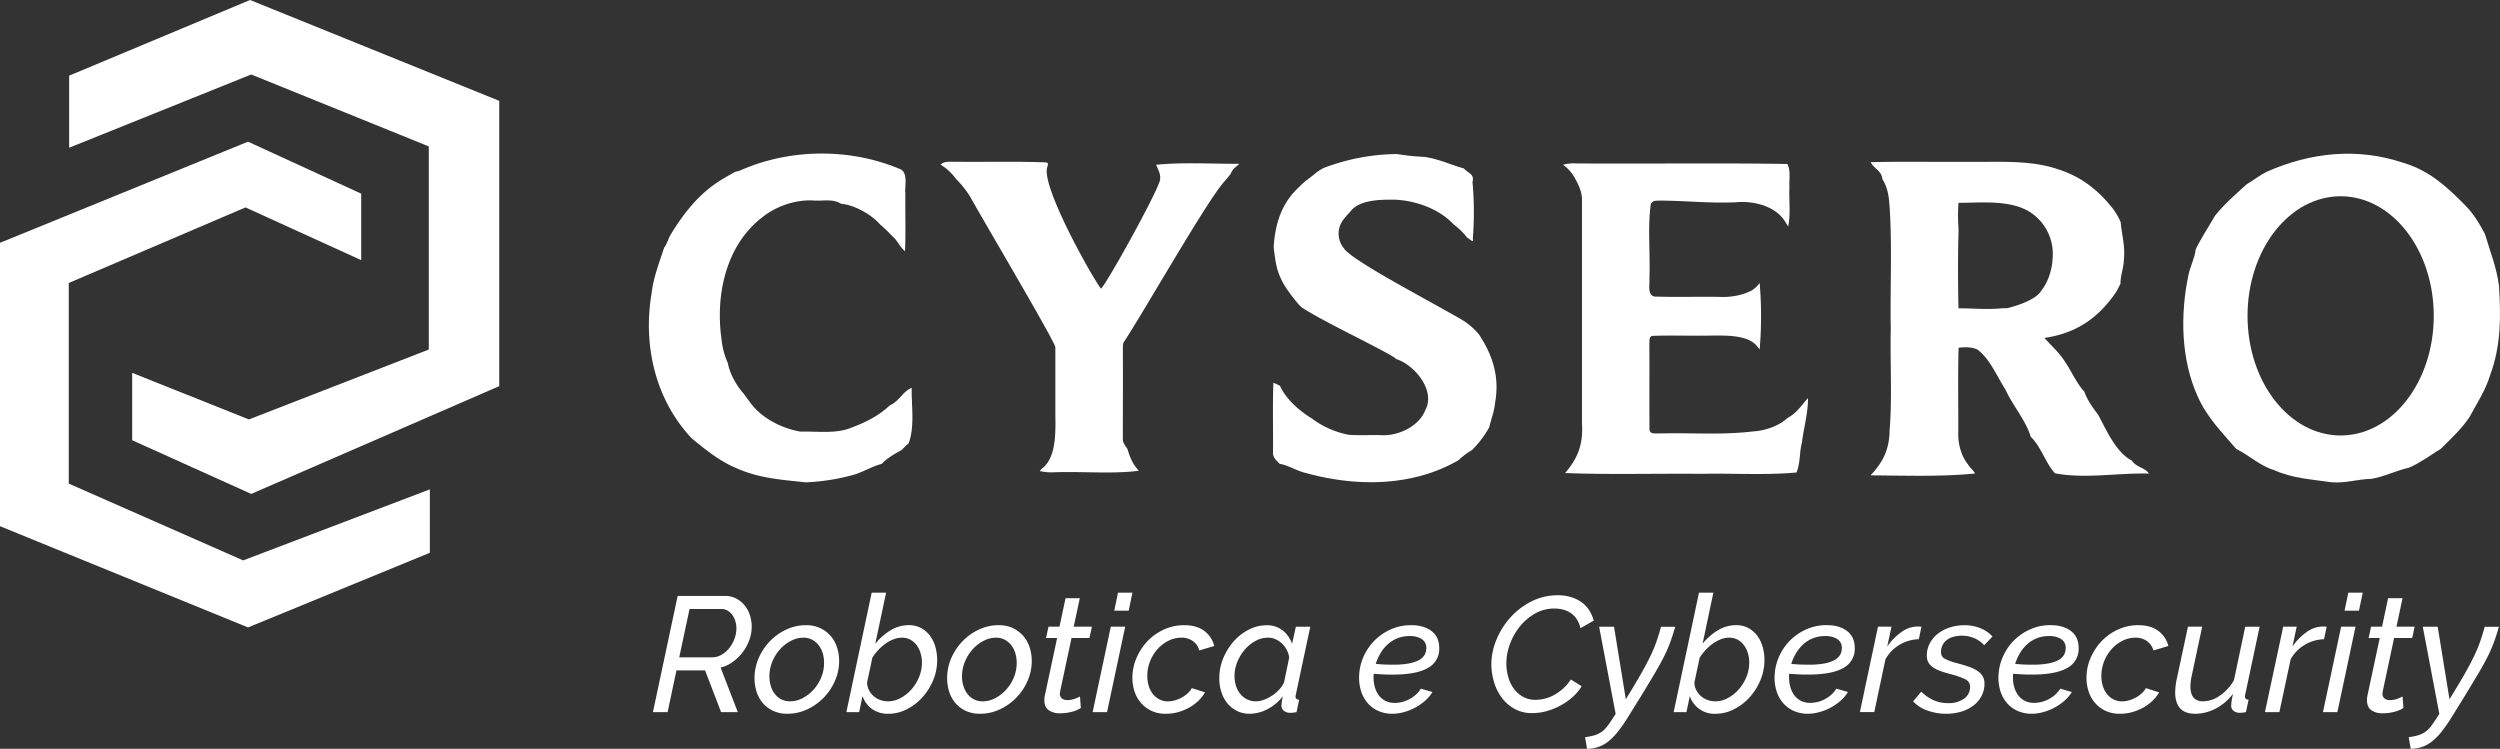 <svg xmlns="http://www.w3.org/2000/svg" viewBox="0 0 1481.77 443.81"><rect x="0" y="0" width="1481.77" height="443.81" fill="#333333" stroke="none"/><defs><style>.cls-1{fill:#fff;}</style></defs><g id="Livello_2" data-name="Livello 2"><g id="Livello_1-2" data-name="Livello 1"><path class="cls-1" d="M532.62,99.91c6.14,1.63,3.4,10.33,4,15-.15,11.33.3,22.72-.21,34-3.14-2.58-4.48-6.49-7.68-9.07a87.26,87.26,0,0,0-7.14-6.86c-5-5.79-15.3-11.61-23-12.18-5.07-3.09-10.22-1.61-16-1.94-10.29-.76-21.72,3-29.89,9.24-22.41,16.62-28.74,46.44-25.07,72.8a45.7,45.7,0,0,0,3.74,14.25c1.14,6.14,5,13.24,9.17,17.85,1.24,1.71,2.47,3.42,3.75,5.09,6.73,9.61,18.9,15.82,30.28,17.75,9-.26,18.93,1.14,27.63-1.47,8.83-3.11,17.48-7.07,24.46-13.44l1.08-.85c5.08-2.19,7.67-8.45,12.64-10.19-.23,10.64,1.91,22.85-1.84,32.94a43.58,43.58,0,0,0-4.07,3.85c-4.12,2.3-8.62,4.78-11.85,8.26-6,1.52-11.2,5-17.21,6.62a125,125,0,0,1-27.84,4.32c-14.47-1.55-28.06-2.41-41.51-8.59-9-3.73-17.17-10.15-24.65-16.31l-1.58-1.34c-21.57-23-28.86-55.34-23.59-85.93,1.07-9.55,4.52-17.89,7.38-26.89,1.88-2.42,2.39-5.31,4-7.93,14.49-24,27.19-30.73,34.22-34.86,1.26-.67,2.51-1.38,3.74-2.1q1.32-.3,2.61-.66c29.37-13.18,64.71-13.66,94.45-1.4Z"/><path class="cls-1" d="M828.21,91.33a130.89,130.89,0,0,0,15.41,1.61c8.6,1,16,4.68,24,6.9,2.72,3.06,6.35,3.12,5.15,8.09a199,199,0,0,1,.17,33.65c.82,3-2.22-.33-3.28-.65a42.74,42.74,0,0,0-8.09-7.92c-8.62-9.34-22.87-14.28-35.36-14.68-7.93,0-20.18,0-25.59,6.74-1.41,1.57-2.88,3.11-4.14,4.79a13.56,13.56,0,0,0-.1,17.08c3.78,6.84,47.66,29.64,69.32,42.12a41,41,0,0,1,10.78,9c8.36,12.51,12.42,25.55,9.66,40.65-.42,5-2.31,9.54-3.4,14.41a58.89,58.89,0,0,1-10.26,13.63,42.48,42.48,0,0,0-8,6c-27.2,15.81-60.75,15.84-90.34,7.63-5.49-1.21-10.2-4.53-15.69-5.48-2-2.22-4.16-3.64-3.92-7,.12-13.66-.28-27.38.21-41a25.89,25.89,0,0,1,3.9,1.79c3.59,7.92,11.44,14.76,18.77,19.26a53.3,53.3,0,0,0,22.15,9.79c6.3.42,12.65,0,19,.18,9.94.66,22.42-5.09,26.23-14.79,6.31-11.7-6.41-26.86-17.2-30.31-3.29-3.47-44.1-22.44-56.24-30.78-1.56-1.07-10.22-11.93-12.09-16.84-2.94-5.87-3.49-12-4.32-18.43V146c.93-13.74,4.83-26,15.33-35.4,3.08-3.42,7-5.62,10.37-8.72,1.21-.76,2.42-1.51,3.65-2.23a125.17,125.17,0,0,1,43.88-8.35Z"/><path class="cls-1" d="M566.6,95.88c17.84.23,35.85-.32,53.65.39,1.61.79.7,1.35.5,2.72-4,10.92,26.32,65,31.84,72.14,4.16-4.38,32.51-55.55,34.94-64.25.64-3.56-1-6.08-2.29-9.23,16.14-1.56,33-.5,49.33-.56-2,1.88-4.13,3.09-5.05,5.83-1.24,1.7-2.61,3.27-4,4.87-10,11.08-47,76-58.92,94.22-1.25,1.46-1,3.09-1.08,4.89.1,17.66,0,35.39,0,53-.11,2.05.8,3.4,1.93,5l.83,1.27c1.25,4.47,3,8.67,6.13,12.16l.56.73c-16.39,2-33.84.23-50.45.88a31.11,31.11,0,0,1-8.28-.76l1.2-1.31c9.33-7,8.07-23.74,8.08-34,0-12.67,0-25.37,0-38,.22-2.75-43.29-76.14-50.19-88.77A57,57,0,0,0,566.57,106a30.34,30.34,0,0,0-9.13-8.42c2.78-2.44,5.75-1.5,9.16-1.68Z"/><path class="cls-1" d="M934.6,96.87c41.25.29,83.63-.34,124.72.32,2.22,3.81,1,9.44,1.28,13.73-.36,7.69.82,15.79-.72,23.34-.71-1.12-1.41-2.25-2.12-3.36-5.89-9.09-18.94-12-29.16-11-15.19.7-29.94-1-45-1-2.23.11-3.78-.23-5.13,1.88-2,13.65-.24,30-.86,44.15.36,3.33-1.46,10,3.12,10.85,12.59.4,25.29,0,37.9.17,6.43.38,13.58-.68,19.33-3.64a16,16,0,0,0,5-4.6,233.86,233.86,0,0,1,0,39.43c-.64-.86-1.3-1.69-2-2.51-6.6-7.16-22.46-5.55-31.34-5.7-10,.12-20-.22-29.91.13-2.55.19-1.94,3-2.12,4.85.11,16.66-.06,33.37.07,50-.28,4.14,4.36,2.72,7,3,18-.48,36.18,1,54-1.17,7.31-.41,15.33-3,20.82-8,5.41-2.86,8.23-7.39,12.13-11.82.1,8.77-2.52,17.59-3.57,26.3-1.63,6-.82,12-3.25,17.83-18.57,1.7-37.48.37-56.14.79-27-.26-54.06.56-81-.47,7.81-9,10.78-17.47,10-29.53,0-44.09,0-88.89,0-133-.1-3.9-1.77-7.87-3.65-11.23a24.34,24.34,0,0,0-7.61-9,29.75,29.75,0,0,1,8.25-.78Z"/><path class="cls-1" d="M1263.55,273c-9.48-5-15-18-19.92-27.11-3.16-4.18-6.5-8.76-8.22-13.75-4.67-5-7.53-12-11.39-17.61-3.39-5.47-8.08-9.5-12.28-14.25,18.9-2.72,32.19-11.87,42.73-27.55.75-1.53,1.56-3,2.36-4.52-.08-4.9,1.93-9.38,2-14.29.88-7.76-1.2-14.72-1.89-22.27a40.34,40.34,0,0,0-4.36-7.64c-8.83-11.35-19.33-19.58-33.24-23.83-16.44-5.57-35.6-4-52.7-4.25-19.24.15-38.62-.29-57.84.2,1.53,3.57,6.29,4.85,6.9,9.84l.29.72c3.1,5,3.58,10.31,4,16,1.57,23.76.24,48.32.68,72.23-.44,19.94.9,40.42-.68,60.23-.15,11-3.81,18.74-11.3,26.59,20.6.13,41.39.92,61.91-1.08-.93-2-3.06-3.43-4.17-5.45-3.67-4.48-5.39-10.57-5.75-16.27.12-17.57-.29-35.28.2-52.83,3.75-.44,8-.56,11.39,1.23,7.29,5.62,11.45,15.92,16.39,23.58,4.29,9.45,12.08,18.25,15,28,6.16,5.81,8.71,15.59,14.38,21.6,17.49,3.43,37.1-.31,55.66.17C1271.6,277.28,1265.93,276.85,1263.55,273Zm-53.68-100.65c-4,6.67-20.21,10.32-20.21,10.32l-2.48,0c-8.71,1-18.24,0-26.37.1-.33-15.47-.41-31.09.06-46.56a109.83,109.83,0,0,1-.06-16c12.88,0,28.55-1.73,40.34,4.3a29.45,29.45,0,0,1,15.46,28.51c-.24,6-2.33,13.71-6.53,19C1210,172.06,1210,172.21,1209.87,172.34Z"/><path class="cls-1" d="M1481.15,169.29c-1.41-10.9-5.25-20.28-8.33-30.62-3.16-6.09-6.57-11.74-11.39-16.69-10.82-11-21.41-20.85-36.64-25.36-27.25-9.31-55.3-6.34-81.33,5.21-4.18,2.09-7.8,5-11.79,7.35-6.62,6-13.31,11.72-18.88,18.78-3.77,6.63-8,12.84-11.35,19.77-.64,5.58-3.34,10.11-4.38,15.56-4.85,23.23-4.41,49.69,5.51,71.64,5.5,12.47,14.32,21.17,22.86,31.16,7.77,3.85,13.9,9.93,22.47,12.56,11,4.91,22,5.41,33.7,7.16,8.37.8,15.69-1.85,24-2,7.62-1.27,14.87-5,22.35-6.65,6.78-3,12.57-7.33,18.8-11.22,6.06-6,12.2-11.65,17-18.83,4.43-8.26,9.53-15.89,12.25-25C1482.4,204.9,1482.33,187.38,1481.15,169.29Zm-93.83,88.82c-30.48,0-55.19-31.74-55.19-70.89s24.71-70.9,55.19-70.9,55.19,31.74,55.19,70.9S1417.8,258.11,1387.32,258.11Z"/><polygon class="cls-1" points="40.99 44.84 40.99 87.56 148.89 44.15 254.15 86.78 254.15 207.17 147.53 248.6 78.34 221 78.34 260.93 148.89 292.75 295.91 228.87 295.91 59.77 148.21 0 40.99 44.84"/><polygon class="cls-1" points="214.09 114.79 214.09 154.19 145.49 122.94 40.76 167.72 40.76 286.64 144.13 332.15 254.77 290.04 254.77 327.64 147 371.88 0 311.88 0 143.91 147 83.97 214.09 114.79"/><path class="cls-1" d="M387,422.08l14.65-68.87h28.13a13.82,13.82,0,0,1,6.59,1.55,16.06,16.06,0,0,1,5,4.08,18.08,18.08,0,0,1,3.11,5.82,22,22,0,0,1,1.06,6.79,22.88,22.88,0,0,1-1.45,8,27.5,27.5,0,0,1-9.75,12.85,20.83,20.83,0,0,1-7.23,3.4l10.19,26.38h-9.9l-9.5-24.73H400.94l-5.24,24.73Zm35.12-32.49a10.82,10.82,0,0,0,5.52-1.51,16,16,0,0,0,4.56-3.92,20.34,20.34,0,0,0,3.11-5.48,17.61,17.61,0,0,0,1.16-6.26,14.23,14.23,0,0,0-.68-4.41,12.09,12.09,0,0,0-1.84-3.64,9.28,9.28,0,0,0-2.76-2.48,7,7,0,0,0-3.55-.92H408.7l-6.11,28.62Z"/><path class="cls-1" d="M466.61,423.05a19.37,19.37,0,0,1-8.29-1.69,18.25,18.25,0,0,1-6.12-4.56,19.49,19.49,0,0,1-3.73-6.7,26,26,0,0,1-1.26-8.19,29.45,29.45,0,0,1,2.42-11.74,33.66,33.66,0,0,1,6.6-10,32.26,32.26,0,0,1,9.75-7,27.31,27.31,0,0,1,11.78-2.62,19.45,19.45,0,0,1,8.3,1.69,18.79,18.79,0,0,1,6.16,4.56,19.54,19.54,0,0,1,3.83,6.74,25.74,25.74,0,0,1,1.31,8.25,29.06,29.06,0,0,1-2.43,11.64,33.07,33.07,0,0,1-16.44,17A27.56,27.56,0,0,1,466.61,423.05Zm1.65-7.37a15.93,15.93,0,0,0,7.37-1.84,23.16,23.16,0,0,0,6.45-4.95,25,25,0,0,0,4.61-7.23,22.28,22.28,0,0,0,1.74-8.77,19.29,19.29,0,0,0-.87-5.92,14.66,14.66,0,0,0-2.47-4.71,12,12,0,0,0-3.88-3.15,10.92,10.92,0,0,0-5-1.16,16,16,0,0,0-7.32,1.84,22.46,22.46,0,0,0-6.5,5,25.41,25.41,0,0,0-4.61,7.32,22.45,22.45,0,0,0-1.74,8.73,19.34,19.34,0,0,0,.87,5.92,14.5,14.5,0,0,0,2.47,4.7,11.58,11.58,0,0,0,3.83,3.11A11.19,11.19,0,0,0,468.26,415.68Z"/><path class="cls-1" d="M526.65,423.05a16,16,0,0,1-9.89-2.91,15.85,15.85,0,0,1-5.53-7.56l-2,9.5h-7.57l15-70.81h8.54l-6.41,30.27a35.32,35.32,0,0,1,9.12-8,20.54,20.54,0,0,1,10.67-3,15.28,15.28,0,0,1,7.33,1.69,16,16,0,0,1,5.28,4.56,20.26,20.26,0,0,1,3.2,6.6,28.33,28.33,0,0,1,1.07,7.81A30.58,30.58,0,0,1,553,403.41a35.43,35.43,0,0,1-6.5,10.14,31.45,31.45,0,0,1-9.22,6.93A23.6,23.6,0,0,1,526.65,423.05Zm-.29-7.37a15.63,15.63,0,0,0,7.42-1.94,22.87,22.87,0,0,0,6.45-5.14,25.74,25.74,0,0,0,4.51-7.32,22.15,22.15,0,0,0,1.7-8.49,19.8,19.8,0,0,0-.78-5.58,14.73,14.73,0,0,0-2.33-4.75,11.63,11.63,0,0,0-3.73-3.3,10.27,10.27,0,0,0-5.09-1.21,13.55,13.55,0,0,0-5,1,21.34,21.34,0,0,0-4.7,2.57,28.27,28.27,0,0,0-4.22,3.73,32,32,0,0,0-3.54,4.56l-3.11,14.65a10.08,10.08,0,0,0,1,4.36,11.57,11.57,0,0,0,2.67,3.59,12.27,12.27,0,0,0,4,2.43A13.35,13.35,0,0,0,526.36,415.68Z"/><path class="cls-1" d="M580.78,423.05a19.45,19.45,0,0,1-8.3-1.69,18.31,18.31,0,0,1-6.11-4.56,19.33,19.33,0,0,1-3.73-6.7,26,26,0,0,1-1.26-8.19,29.28,29.28,0,0,1,2.42-11.74,33.66,33.66,0,0,1,6.6-10,32.26,32.26,0,0,1,9.75-7,27.28,27.28,0,0,1,11.78-2.62,19.45,19.45,0,0,1,8.3,1.69,18.64,18.64,0,0,1,6.15,4.56,19.56,19.56,0,0,1,3.84,6.74,25.74,25.74,0,0,1,1.31,8.25,29.06,29.06,0,0,1-2.43,11.64,33.07,33.07,0,0,1-16.44,17A27.56,27.56,0,0,1,580.78,423.05Zm1.65-7.37a16,16,0,0,0,7.37-1.84,23.16,23.16,0,0,0,6.45-4.95,25.16,25.16,0,0,0,4.61-7.23,22.28,22.28,0,0,0,1.74-8.77,19.29,19.29,0,0,0-.87-5.92,14.66,14.66,0,0,0-2.47-4.71,12.08,12.08,0,0,0-3.88-3.15,10.92,10.92,0,0,0-5-1.16,16,16,0,0,0-7.32,1.84,22.32,22.32,0,0,0-6.5,5,25.2,25.2,0,0,0-4.61,7.32,22.46,22.46,0,0,0-1.75,8.73,19,19,0,0,0,.88,5.92,14.31,14.31,0,0,0,2.47,4.7,11.48,11.48,0,0,0,3.83,3.11A11.19,11.19,0,0,0,582.43,415.68Z"/><path class="cls-1" d="M628.11,422.76a10.92,10.92,0,0,1-6.54-1.84Q619,419.08,619,415a13.93,13.93,0,0,1,.3-2.81l7.27-34.05H620l1.46-6.69h6.5l3.59-16.88H640l-3.59,16.88h10.77l-1.45,6.69H635.1l-6.7,31.43a8,8,0,0,0-.19,1.46,3.41,3.41,0,0,0,1.26,3,5.08,5.08,0,0,0,3.1.92,12.51,12.51,0,0,0,4.56-.82,25.13,25.13,0,0,0,3-1.31l.49,6.79a16.84,16.84,0,0,1-5.19,2.23A26.82,26.82,0,0,1,628.11,422.76Z"/><path class="cls-1" d="M658.38,371.45h8.53l-10.76,50.63h-8.54Zm4.26-20.18h8.54L669,361.94h-8.54Z"/><path class="cls-1" d="M690.87,423.05a19.4,19.4,0,0,1-8.29-1.69,18.81,18.81,0,0,1-6.21-4.61,19.67,19.67,0,0,1-3.88-6.79,25.74,25.74,0,0,1-1.31-8.25A29.28,29.28,0,0,1,673.61,390a33.3,33.3,0,0,1,6.54-10,31.42,31.42,0,0,1,9.75-6.88,28.5,28.5,0,0,1,12-2.57q7.27,0,11.79,3.34a15.77,15.77,0,0,1,6,9l-8.83,2.62a10.06,10.06,0,0,0-3.88-5.57,11.42,11.42,0,0,0-6.79-2,16.93,16.93,0,0,0-7.52,1.79,22,22,0,0,0-6.44,4.85,23.75,23.75,0,0,0-4.52,7.23,23.21,23.21,0,0,0-1.69,8.83,19.74,19.74,0,0,0,.87,6,14.46,14.46,0,0,0,2.47,4.75,11.88,11.88,0,0,0,3.88,3.16,10.92,10.92,0,0,0,5,1.16,15.21,15.21,0,0,0,4.22-.63,18.59,18.59,0,0,0,4.07-1.7,19.1,19.1,0,0,0,3.45-2.47,11.29,11.29,0,0,0,2.42-3.06l7.86,2.53a23.62,23.62,0,0,1-4.12,5.14,26.42,26.42,0,0,1-5.53,4,31.12,31.12,0,0,1-6.55,2.62A26.57,26.57,0,0,1,690.87,423.05Z"/><path class="cls-1" d="M740.73,423.05a16.62,16.62,0,0,1-7.62-1.69,17.52,17.52,0,0,1-5.67-4.56,20.15,20.15,0,0,1-3.54-6.7,26.6,26.6,0,0,1-1.21-8.1A30.77,30.77,0,0,1,725,390.22a35.85,35.85,0,0,1,6.16-10,30,30,0,0,1,8.93-7,22.85,22.85,0,0,1,10.62-2.62,14.7,14.7,0,0,1,9.65,3.15,17.5,17.5,0,0,1,5.48,7.81l2.23-10.09h8.54l-8.54,40.16c-.06.26-.11.48-.14.68a2.78,2.78,0,0,0-.05.58c0,1.16.71,1.78,2.13,1.84l-1.55,7.37c-.71.13-1.34.23-1.89.29a11.93,11.93,0,0,1-1.51.1,6.14,6.14,0,0,1-4.12-1.21,4,4,0,0,1-1.41-3.15,31.09,31.09,0,0,1,.88-5.53,27.06,27.06,0,0,1-9.12,7.71A22.87,22.87,0,0,1,740.73,423.05Zm3.68-7.37a14,14,0,0,0,4.61-.87,22.24,22.24,0,0,0,4.85-2.43,23,23,0,0,0,4.32-3.64,14.93,14.93,0,0,0,2.91-4.41l3-14.55a13.12,13.12,0,0,0-1.45-4.61,14.82,14.82,0,0,0-2.86-3.78,13.2,13.2,0,0,0-3.79-2.52,10.64,10.64,0,0,0-4.31-.92,15.56,15.56,0,0,0-7.67,2,22.79,22.79,0,0,0-6.35,5.23,25.66,25.66,0,0,0-4.36,7.33,22.05,22.05,0,0,0-1.6,8.15,19.37,19.37,0,0,0,.87,5.86,14,14,0,0,0,2.57,4.81,12.57,12.57,0,0,0,4,3.2A11.66,11.66,0,0,0,744.41,415.68Z"/><path class="cls-1" d="M825.41,423.05A20.44,20.44,0,0,1,817,421.4a17.92,17.92,0,0,1-6.26-4.56,19.58,19.58,0,0,1-3.88-6.79,25.94,25.94,0,0,1-1.31-8.34A30.42,30.42,0,0,1,807.85,390a31.56,31.56,0,0,1,6.5-10,31.88,31.88,0,0,1,9.8-6.88,28.91,28.91,0,0,1,12.22-2.57q7.47,0,12.07,3.44t4.61,10.23a12.71,12.71,0,0,1-6.74,11.69q-6.75,3.93-20.9,3.93c-1.56,0-3.29,0-5.19-.1s-3.9-.19-6-.39a7.7,7.7,0,0,0-.1,1.17v1.07a20.63,20.63,0,0,0,.78,5.72,14.69,14.69,0,0,0,2.33,4.8,11.06,11.06,0,0,0,3.93,3.3,12.07,12.07,0,0,0,5.57,1.21,18.29,18.29,0,0,0,8.73-2.28,17.34,17.34,0,0,0,6.7-6.16l6.88,2a23.17,23.17,0,0,1-4.36,5.14,31.32,31.32,0,0,1-5.72,4,30.64,30.64,0,0,1-6.55,2.67A25.71,25.71,0,0,1,825.41,423.05ZM835.59,377a18.93,18.93,0,0,0-13.34,5.14,22.7,22.7,0,0,0-4.17,5.28,30.28,30.28,0,0,0-2.66,6.07c1.94.19,3.76.32,5.48.39s3.31.09,4.8.09a50.05,50.05,0,0,0,9.26-.72,20.61,20.61,0,0,0,6.06-2,8.41,8.41,0,0,0,3.35-3.11,7.77,7.77,0,0,0,1-3.92,6,6,0,0,0-2.67-5.44A12.91,12.91,0,0,0,835.59,377Z"/><path class="cls-1" d="M908,422.66a20.87,20.87,0,0,1-10.23-2.47,23.4,23.4,0,0,1-7.57-6.55,29.68,29.68,0,0,1-4.65-9.31,36.52,36.52,0,0,1-1.61-10.76,38,38,0,0,1,3-14.36,45.08,45.08,0,0,1,8.2-13.14,42.27,42.27,0,0,1,12.46-9.56,34.19,34.19,0,0,1,15.77-3.69,26.31,26.31,0,0,1,7.9,1.12,21.42,21.42,0,0,1,6.26,3.1,17.25,17.25,0,0,1,4.46,4.76,21.64,21.64,0,0,1,2.62,6.06l-7.86,4.46a16,16,0,0,0-2.33-5.53,13.31,13.31,0,0,0-3.63-3.59,14.44,14.44,0,0,0-4.56-1.94,21.84,21.84,0,0,0-4.9-.58,22.82,22.82,0,0,0-11.54,3,31.5,31.5,0,0,0-9,7.71,36.23,36.23,0,0,0-5.87,10.43,32.69,32.69,0,0,0-2.09,11.25,29.39,29.39,0,0,0,1.17,8.34,21.19,21.19,0,0,0,3.39,6.94,16.86,16.86,0,0,0,5.43,4.7,14.9,14.9,0,0,0,7.28,1.75,23.51,23.51,0,0,0,5.38-.68A22.82,22.82,0,0,0,921,412a30.86,30.86,0,0,0,5.38-3.79,24.8,24.8,0,0,0,4.66-5.48l6.4,4a27.18,27.18,0,0,1-5.82,6.84,38.93,38.93,0,0,1-7.47,5,38.5,38.5,0,0,1-8.2,3.11A32.69,32.69,0,0,1,908,422.66Z"/><path class="cls-1" d="M939.48,436.92a35.58,35.58,0,0,0,5.19-1,16.22,16.22,0,0,0,3.87-1.64,13.52,13.52,0,0,0,3.16-2.67,37.05,37.05,0,0,0,3.1-4.17l2.81-4.27-9.79-51.7h8.82l7,43,3.3-5.43q4.07-6.69,6.88-11.74t4.8-9.31a86.63,86.63,0,0,0,3.35-8.2q1.37-3.93,2.52-8.29h8.44q-1.35,4.65-2.81,8.73a80,80,0,0,1-3.69,8.58q-2.24,4.51-5.48,10t-8,13.29l-7.76,12.52a93.2,93.2,0,0,1-6.21,9,35.8,35.8,0,0,1-5.77,5.87,20,20,0,0,1-5.92,3.25,23,23,0,0,1-6.64,1.11Z"/><path class="cls-1" d="M1017,423.05a15.34,15.34,0,0,1-15.43-10.47l-2,9.5H992l15-70.81h8.53l-6.4,30.27a35.32,35.32,0,0,1,9.12-8,20.54,20.54,0,0,1,10.67-3,15.21,15.21,0,0,1,7.32,1.69,16,16,0,0,1,5.29,4.56,20.26,20.26,0,0,1,3.2,6.6,28.33,28.33,0,0,1,1.07,7.81,30.59,30.59,0,0,1-2.48,12.17,35.22,35.22,0,0,1-6.5,10.14,31.28,31.28,0,0,1-9.21,6.93A23.6,23.6,0,0,1,1017,423.05Zm-.29-7.37a15.66,15.66,0,0,0,7.42-1.94,23,23,0,0,0,6.45-5.14,26,26,0,0,0,4.51-7.32,22.15,22.15,0,0,0,1.7-8.49,19.8,19.8,0,0,0-.78-5.58,14.73,14.73,0,0,0-2.33-4.75,11.73,11.73,0,0,0-3.73-3.3,10.33,10.33,0,0,0-5.09-1.21,13.51,13.51,0,0,0-5,1,21.63,21.63,0,0,0-4.71,2.57,28.71,28.71,0,0,0-4.21,3.73,32,32,0,0,0-3.54,4.56l-3.11,14.65a9.94,9.94,0,0,0,1,4.36,11.57,11.57,0,0,0,2.67,3.59,12.27,12.27,0,0,0,4,2.43A13.27,13.27,0,0,0,1016.69,415.68Z"/><path class="cls-1" d="M1071.69,423.05a20.44,20.44,0,0,1-8.44-1.65,17.92,17.92,0,0,1-6.26-4.56,19.58,19.58,0,0,1-3.88-6.79,25.94,25.94,0,0,1-1.31-8.34,30.42,30.42,0,0,1,2.33-11.73,31.56,31.56,0,0,1,6.5-10,32,32,0,0,1,9.79-6.88,29,29,0,0,1,12.23-2.57q7.47,0,12.07,3.44t4.61,10.23a12.71,12.71,0,0,1-6.74,11.69q-6.75,3.93-20.9,3.93c-1.56,0-3.29,0-5.19-.1s-3.9-.19-6-.39a6.6,6.6,0,0,0-.1,1.17v1.07a20.63,20.63,0,0,0,.78,5.72,14.69,14.69,0,0,0,2.33,4.8,11.06,11.06,0,0,0,3.93,3.3,12.07,12.07,0,0,0,5.57,1.21,18.29,18.29,0,0,0,8.73-2.28,17.34,17.34,0,0,0,6.7-6.16l6.88,2a23.44,23.44,0,0,1-4.36,5.14,31.32,31.32,0,0,1-5.72,4,30.64,30.64,0,0,1-6.55,2.67A25.71,25.71,0,0,1,1071.69,423.05ZM1081.87,377a18.93,18.93,0,0,0-13.34,5.14,22.7,22.7,0,0,0-4.17,5.28,30.9,30.9,0,0,0-2.67,6.07c1.94.19,3.77.32,5.48.39s3.32.09,4.81.09a50.05,50.05,0,0,0,9.26-.72,20.61,20.61,0,0,0,6.06-2,8.47,8.47,0,0,0,3.35-3.11,7.77,7.77,0,0,0,1-3.92,6,6,0,0,0-2.67-5.44A12.91,12.91,0,0,0,1081.87,377Z"/><path class="cls-1" d="M1113.1,371.45h8l-2.53,11.74a34.63,34.63,0,0,1,8.39-8.54,16.27,16.27,0,0,1,9.37-3.3c.58,0,1.06,0,1.45,0a8.11,8.11,0,0,1,1.07.15l-1.55,7.37a23.63,23.63,0,0,0-11.4,3.3,22.6,22.6,0,0,0-8.39,8.63l-6.6,31.23h-8.53Z"/><path class="cls-1" d="M1153.45,423.05a32.28,32.28,0,0,1-11-1.89,21,21,0,0,1-8.54-5.48l4.85-5.72a25,25,0,0,0,7.37,5.09,21.11,21.11,0,0,0,8.54,1.7,15.65,15.65,0,0,0,9.41-2.62,8.25,8.25,0,0,0,3.59-7,4.8,4.8,0,0,0-2.87-4.55,46.51,46.51,0,0,0-8.68-3c-2.39-.65-4.46-1.29-6.21-1.94a18.45,18.45,0,0,1-4.36-2.23,8.79,8.79,0,0,1-2.62-2.86,8,8,0,0,1-.87-3.84,15.5,15.5,0,0,1,1.84-7.61,17.9,17.9,0,0,1,4.9-5.67,22.71,22.71,0,0,1,7.08-3.59,27.9,27.9,0,0,1,8.39-1.26,24.25,24.25,0,0,1,9.7,1.84,19.85,19.85,0,0,1,7,4.85l-4.94,5.14a16,16,0,0,0-6-4.22,19.12,19.12,0,0,0-7.32-1.41,18.19,18.19,0,0,0-4.71.59,11.7,11.7,0,0,0-3.88,1.79,8.61,8.61,0,0,0-2.66,3.06,9,9,0,0,0-1,4.26,4.23,4.23,0,0,0,2.28,4,35.43,35.43,0,0,0,7.32,2.62q4,1.07,7,2.13a21.36,21.36,0,0,1,5.09,2.48,9.84,9.84,0,0,1,3.06,3.2,8.59,8.59,0,0,1,1,4.31,15.36,15.36,0,0,1-1.7,7.23,17.44,17.44,0,0,1-4.7,5.63,22.19,22.19,0,0,1-7.23,3.68A30.56,30.56,0,0,1,1153.45,423.05Z"/><path class="cls-1" d="M1204.38,423.05a20.47,20.47,0,0,1-8.44-1.65,17.92,17.92,0,0,1-6.26-4.56,19.58,19.58,0,0,1-3.88-6.79,25.94,25.94,0,0,1-1.31-8.34,30.42,30.42,0,0,1,2.33-11.73,31.56,31.56,0,0,1,6.5-10,32,32,0,0,1,9.8-6.88,28.94,28.94,0,0,1,12.22-2.57q7.47,0,12.08,3.44t4.6,10.23a12.69,12.69,0,0,1-6.74,11.69q-6.73,3.93-20.9,3.93c-1.55,0-3.29,0-5.19-.1s-3.9-.19-6-.39a7.68,7.68,0,0,0-.09,1.17v1.07a20.63,20.63,0,0,0,.77,5.72,14.69,14.69,0,0,0,2.33,4.8,11.06,11.06,0,0,0,3.93,3.3,12.08,12.08,0,0,0,5.58,1.21,18.35,18.35,0,0,0,8.73-2.28,17.38,17.38,0,0,0,6.69-6.16l6.89,2a23.49,23.49,0,0,1-4.37,5.14,31,31,0,0,1-5.72,4,30.43,30.43,0,0,1-6.55,2.67A25.71,25.71,0,0,1,1204.38,423.05ZM1214.56,377a18.89,18.89,0,0,0-13.33,5.14,22.74,22.74,0,0,0-4.18,5.28,30.28,30.28,0,0,0-2.66,6.07c1.94.19,3.76.32,5.48.39s3.31.09,4.8.09a50.05,50.05,0,0,0,9.26-.72,20.78,20.78,0,0,0,6.07-2,8.44,8.44,0,0,0,3.34-3.11,7.77,7.77,0,0,0,1-3.92,6,6,0,0,0-2.67-5.44A12.88,12.88,0,0,0,1214.56,377Z"/><path class="cls-1" d="M1256.37,423.05a19.45,19.45,0,0,1-8.3-1.69,18.87,18.87,0,0,1-6.2-4.61A19.51,19.51,0,0,1,1238,410a25.47,25.47,0,0,1-1.31-8.25A29.27,29.27,0,0,1,1239.1,390a33.52,33.52,0,0,1,6.55-10,31.42,31.42,0,0,1,9.75-6.88,28.5,28.5,0,0,1,12-2.57q7.27,0,11.78,3.34a15.74,15.74,0,0,1,6,9l-8.83,2.62a10.11,10.11,0,0,0-3.88-5.57,11.44,11.44,0,0,0-6.79-2,16.89,16.89,0,0,0-7.52,1.79,22.16,22.16,0,0,0-6.45,4.85,23.92,23.92,0,0,0-4.51,7.23,23.22,23.22,0,0,0-1.7,8.83,19.43,19.43,0,0,0,.88,6,14.27,14.27,0,0,0,2.47,4.75,11.88,11.88,0,0,0,3.88,3.16,10.92,10.92,0,0,0,5,1.16,15.26,15.26,0,0,0,4.22-.63,19.08,19.08,0,0,0,7.51-4.17,11.15,11.15,0,0,0,2.43-3.06l7.86,2.53a23.67,23.67,0,0,1-4.13,5.14,26.16,26.16,0,0,1-5.53,4,31,31,0,0,1-6.54,2.62A26.57,26.57,0,0,1,1256.37,423.05Z"/><path class="cls-1" d="M1301.08,423.05q-11.83,0-11.83-12.8a41.55,41.55,0,0,1,1.07-8.44l6.5-30.36h8.43l-6.11,28.71a32.26,32.26,0,0,0-.87,6.69q0,8.83,7.57,8.83a17.58,17.58,0,0,0,9.84-3.35,27.35,27.35,0,0,0,8.39-9.16l6.7-31.72h8.53l-8.53,40.16a6.16,6.16,0,0,0-.15.68,3.68,3.68,0,0,0,0,.58c0,1.16.71,1.78,2.14,1.84l-1.56,7.37c-.71.13-1.34.23-1.89.29a11.9,11.9,0,0,1-1.5.1,6,6,0,0,1-4-1.16,3.91,3.91,0,0,1-1.36-3.11,19.66,19.66,0,0,1,.2-2.37c.13-1,.42-2.54.87-4.61a30.6,30.6,0,0,1-10.28,8.78A26.25,26.25,0,0,1,1301.08,423.05Z"/><path class="cls-1" d="M1353.27,371.45h8l-2.52,11.74a34.63,34.63,0,0,1,8.39-8.54,16.26,16.26,0,0,1,9.36-3.3c.58,0,1.07,0,1.46,0a7.73,7.73,0,0,1,1.06.15l-1.55,7.37a23.62,23.62,0,0,0-11.39,3.3,22.62,22.62,0,0,0-8.4,8.63L1351,422.08h-8.54Z"/><path class="cls-1" d="M1387.61,371.45h8.53l-10.76,50.63h-8.54Zm4.26-20.18h8.54l-2.23,10.67h-8.54Z"/><path class="cls-1" d="M1412.05,422.76a11,11,0,0,1-6.55-1.84q-2.57-1.85-2.57-5.92a14.66,14.66,0,0,1,.29-2.81l7.28-34.05h-6.6l1.46-6.69h6.5l3.59-16.88H1424l-3.59,16.88h10.77l-1.46,6.69H1419l-6.69,31.43a8,8,0,0,0-.19,1.46,3.41,3.41,0,0,0,1.26,3,5.06,5.06,0,0,0,3.1.92,12.51,12.51,0,0,0,4.56-.82,25.9,25.9,0,0,0,3-1.31l.48,6.79a16.63,16.63,0,0,1-5.19,2.23A26.7,26.7,0,0,1,1412.05,422.76Z"/><path class="cls-1" d="M1427.67,436.92a35.58,35.58,0,0,0,5.19-1,16.47,16.47,0,0,0,3.88-1.64,13.48,13.48,0,0,0,3.15-2.67,37.05,37.05,0,0,0,3.1-4.17l2.82-4.27-9.8-51.7h8.83l7,43,3.3-5.43q4.08-6.69,6.89-11.74t4.8-9.31a86.44,86.44,0,0,0,3.34-8.2q1.36-3.93,2.53-8.29h8.43q-1.35,4.65-2.81,8.73a81.93,81.93,0,0,1-3.68,8.58q-2.23,4.51-5.49,10t-8,13.29l-7.76,12.52a93.2,93.2,0,0,1-6.21,9,35.8,35.8,0,0,1-5.77,5.87,20.11,20.11,0,0,1-5.91,3.25,23.09,23.09,0,0,1-6.65,1.11Z"/></g></g></svg>